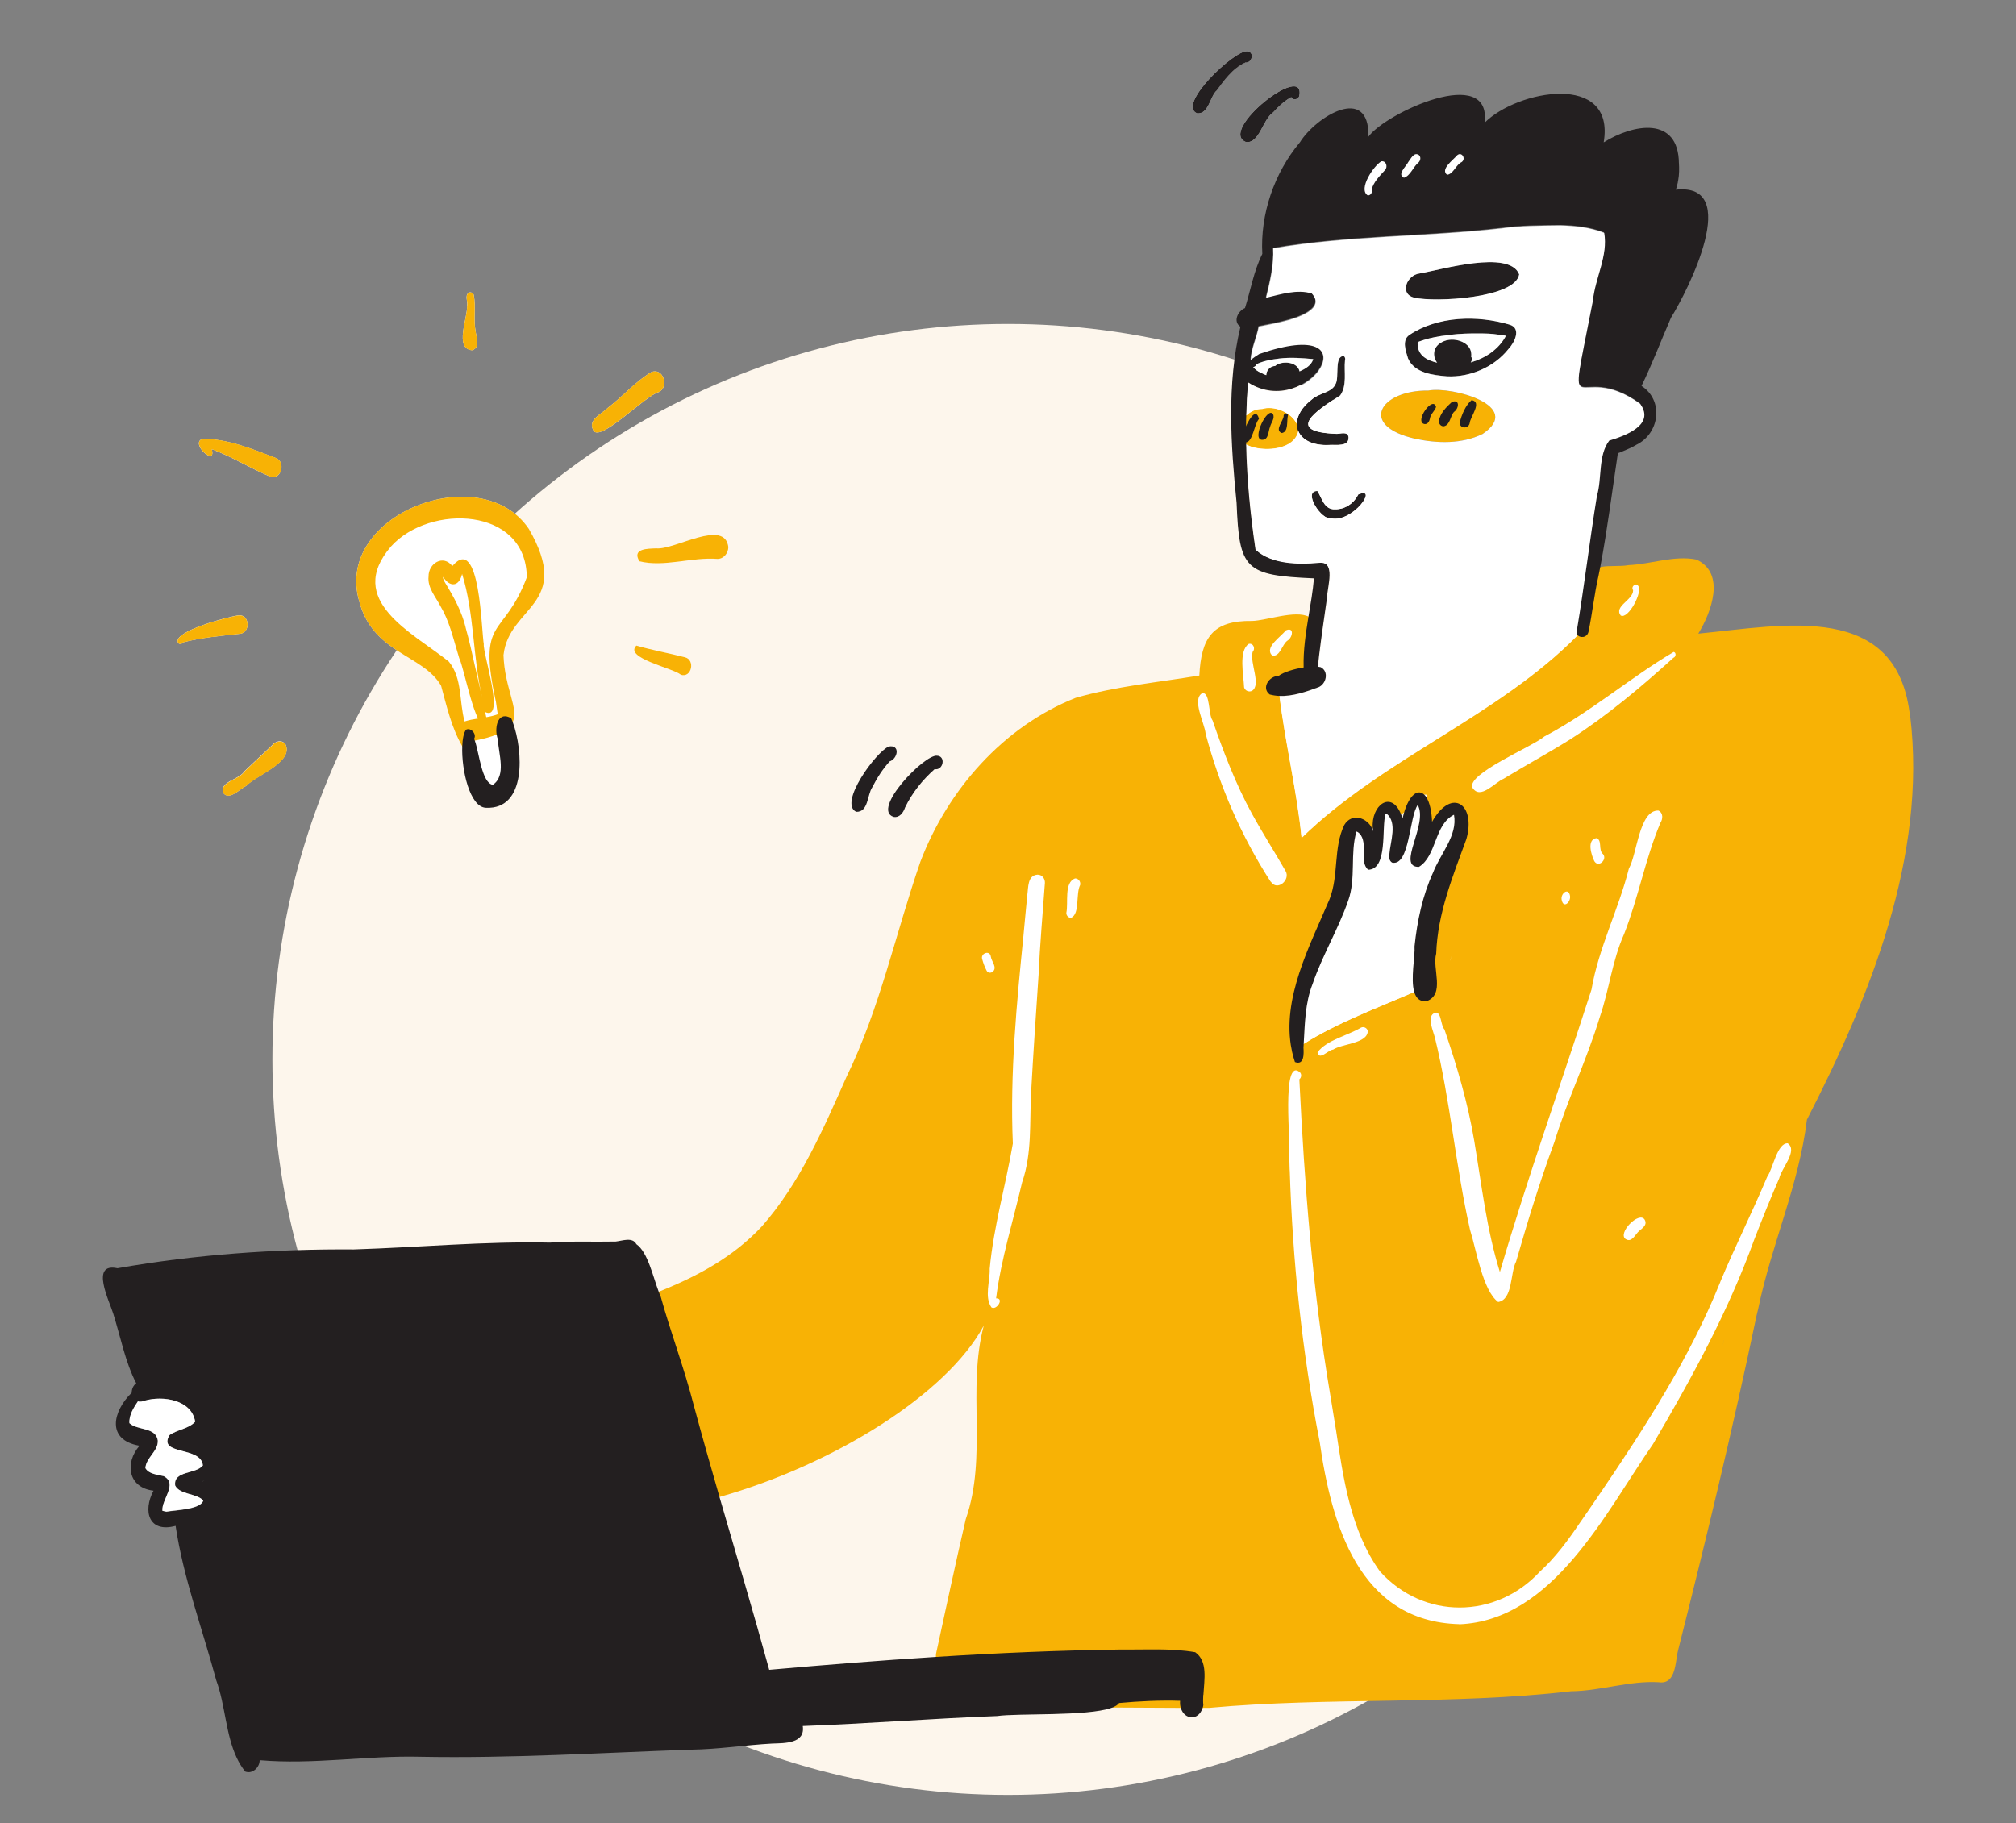 <?xml version="1.0" encoding="UTF-8"?><svg id="_圖層_1" xmlns="http://www.w3.org/2000/svg" xmlns:xlink="http://www.w3.org/1999/xlink" viewBox="0 0 283 256"><rect x="0" y="0" width="283" height="256" fill="#808080" stroke="none"/><defs><style>.cls-1{fill:none;}.cls-2{fill:#231f20;}.cls-3{fill:#fdf6ec;}.cls-4{fill:#fff;}.cls-5{fill:#f8b205;}.cls-6{clip-path:url(#clippath);}</style><clipPath id="clippath"><rect class="cls-1" x="14.46" y="7.2" width="254.07" height="241.59"/></clipPath></defs><circle class="cls-3" cx="141.5" cy="148.74" r="103.26"/><g class="cls-6"><path class="cls-4" d="M124.88,106.91c-.98,1.08-1.77,2.32-2.43,3.62-.73,1.08-.53,3.51-2.26,3.45-2.52-1.22,2.79-8.42,4.57-9.17,1.63-.3,1.3,1.7.11,2.1h0Z"/><path class="cls-4" d="M131.55,106.1s-.05,0-.07,0c1.35,0,.95,2.11-.27,1.89-1.71,1.51-3.17,3.34-4.16,5.39-.23.7-.77,1.48-1.61,1.32-3.16-1.02,4.32-8.82,6.11-8.59h0Z"/><path class="cls-4" d="M170.7,12.84s.05-.07.07-.11c-.96.93-1.1,3.32-2.73,3.18-2.88-1.19,5.22-8.87,7.03-8.71,1.09.06.7,1.72-.27,1.58-1.77.79-3,2.53-4.11,4.05h0Z"/><path class="cls-4" d="M31.33,111.31c-.55-1.61,2.24-1.82,2.97-3.02,1.29-1.19,2.55-2.43,3.85-3.62h0c.5-.62,1.42-.9,1.94-.15,1.1,2.47-4.01,4.27-5.49,5.76,0,0,.01,0,.02,0,0,0-.02,0-.02.02-.02,0-.03.02-.05.04h0c-.89.42-2.38,2.11-3.21.98h0Z"/><path class="cls-4" d="M24.98,90.22c-.76-1.58,7.19-3.69,8.55-3.83,1.53-.12,1.65,2.41.19,2.58-2.7.31-5.42.52-8.06,1.22-.12.28-.54.29-.68.03h0Z"/><path class="cls-4" d="M182.39,13.5c-.16.47-.9.65-1.12.14-.99.54-1.8,1.32-2.55,2.14h0c-1.49,1.02-1.9,4.35-3.79,4.17-4.06-1.54,8.42-11.41,7.46-6.44h0Z"/><path class="cls-4" d="M28.46,61.61c3.51,0,7.03,1.46,10.27,2.7,1.43.58.76,3.13-.82,2.6-2.77-1.17-5.36-2.79-8.19-3.85.71,2.59-3.19-.86-1.26-1.46h0Z"/><path class="cls-4" d="M61.92,96.28c-2.5-4.38-9.61-4.51-11.51-11.93-3.5-12.15,17.11-20.03,23.83-10.09,6.23,10.78-2.8,10.8-3.55,17.75.16,4.63,2.18,7.47,1.29,9.4,1.44,3.91,2.01,12.26-3.78,11.99-2.26-.08-3.45-5.33-3.32-8.63-1.51-2.59-2.18-5.61-2.96-8.48h0Z"/><path class="cls-4" d="M65.55,42.98c.17-.61-.34-1.43.22-1.87.27-.16.63,0,.73.29.33,1.68-.06,3.41.26,5.1.12.89.71,2.28-.49,2.67-2.53-.22-.6-4.56-.71-6.2h0Z"/><path class="cls-4" d="M89.32,90.64c2.08.61,4.57,1.06,6.82,1.64,1.49.36.93,2.96-.6,2.45-1.09-.92-8.02-2.34-6.23-4.08Z"/><path class="cls-4" d="M83.22,60.28c-.64-1.44,1.3-2.19,2.13-3.04,2.1-1.59,3.82-3.66,6.09-5,1.66-.66,2.5,2.05,1.08,2.79-1.93.45-8.6,7.5-9.29,5.25Z"/><path class="cls-4" d="M89.76,78.79c-1.1-1.79,1.16-1.77,2.36-1.81,2.6.25,9.66-4.27,10.13-.13-.03.84-.68,1.63-1.54,1.61-3.6-.28-7.5,1.2-10.94.33Z"/><path class="cls-5" d="M268.11,100.55c.01.08.02.16.04.23-1.66-16.51-17.68-12.98-29.75-11.82,1.82-2.96,3.9-8.49-.27-10.4-3.14-.62-6.35.65-9.51.78-1.17.23-2.69.02-3.94.27-.86.17-1.6.56-2.03,1.46-.54,2.38-1.1,4.98-.56,7.4-.22.23-.44.45-.66.68-11.27,11.43-27.22,17.21-38.73,28.43-.67-6.69-2.3-13.23-3.1-19.9-.05-.39-.09-.79-.14-1.19,1.68-.19,2.88-.57,3.74-1.12.74-.48,1.21-1.09,1.48-1.83.59-1.62.19-3.83-.37-6.48-.16-.2-.35-.35-.58-.47-1.9-.98-6.01.55-7.96.59-5.57-.09-7.14,2.38-7.41,7.66-5.8.96-11.68,1.51-17.35,3.13-10.19,4.04-17.97,12.94-21.8,22.99-3.49,10.08-5.67,20.6-10.38,30.23-3.25,7.32-6.53,14.91-11.88,20.99-3.99,4.28-9.06,7.02-14.44,9.16-4.59,1.84-9.4,3.25-13.97,4.84-9,2.54-20.21,12.6-11.34,21.4,7.53,6.46,20.74,6.3,33.84,2.58,16.01-4.54,31.88-14.41,37.06-24.05-2.38,8.97.55,18.36-2.53,27.18-1.46,6.3-2.8,12.61-4.18,18.93,0,.11,0,.23-.01.35-.18,2.22-2.24,6.14.05,7.26.19.09.41.17.67.22,7.98-.38,15.97-.37,23.96-.32,3.25.02,6.49.04,9.74.05,1.02,0,2.03,0,3.05,0,.29,0,.58,0,.87,0,16.89-1.55,33.94-.37,50.81-2.33h.01c4.14-.04,8.17-1.51,12.3-1.27.95.15,1.51-.25,1.87-.89.57-1.02.6-2.66.87-3.66,3.93-15.53,7.67-31.09,10.97-46.78.01-.06.03-.13.04-.19.08-.33.16-.66.24-.99h0s.01-.06.01-.06c1.86-8.93,5.71-17.32,6.81-26.41,8.85-17.24,16.88-36.97,14.5-56.7ZM203.62,134.88v-.12c.03-.21.06-.41.09-.62-.03.24-.06.5-.09.75ZM192.71,116.29c.72-.73,1.32-1.88,1.79-2.63.66-.2,1.05.34,1.57.6.22.05.41.06.59.02h0c.16-.03.3-.09.43-.18,1-.61,1.51-2.44,2.86-2.53h0c.09,0,.19,0,.29,0,.01.13.02.26.02.39h0c0,.53-.05,1.04-.09,1.56,0,0,0,0,0,.02-.17.7.08,1.62.86,1.78h0s0,0,.01,0c.03,0,.07,0,.1.01,1.21.02,1.81-1.36,2.93-1.7,2.18,2.48-.3,6.14-.92,8.86-1.8,5.23-2.74,10.72-3.33,16.2-.43.19-.87.38-1.3.58-5.25,2.28-10.66,4.26-15.51,7.29,0,0,0,0,0,0-.55.34-1.1.7-1.63,1.07,0,0,0,0,0,0-.01,0-.02.01-.03.02,0-.09-.02-.18-.02-.27v-.02s0,0,0-.01c-.07-1.12-.02-2.24.08-3.36,0-.02,0-.03,0-.05.53-6.3,3.05-12.24,5.42-18.05,1.38-3.12,1.56-6.62,3.18-9.64,1.02,1.04,1.9.8,2.63.1.02-.02.05-.05.07-.07ZM241.99,188.19c-.08.35-.16.7-.24,1.05.08-.36.16-.72.24-1.08,0,.01,0,.02,0,.03Z"/><path class="cls-4" d="M201.17,122.49c-1.49,3.24-2.24,6.83-2.61,10.37v-.04c0,.08-.01.16-.02.24,0-.07.01-.14.02-.21.11,1.35-.58,4.59-.04,6.42-5.25,2.28-10.66,4.26-15.51,7.29,0,0,0,0,0,0,.16-2.85.19-5.72,1.25-8.42,1.38-4.01,3.62-7.69,5-11.7,1.12-3.12.23-6.64,1.16-9.7.08.03.16.08.23.12,0,0,0,0,0,0,.1.07.18.15.26.24-.03-.04-.05-.07-.07-.1,1.29,1.43-.1,3.9,1.21,5.11,2.82-.03,1.86-5.98,2.45-7.84.02,0,.03-.01.05-.02.03,0,.06-.02.09-.02,1.56,1.25.53,3.95.4,5.68-.05.44-.04.93.38,1.2,2.48.55,2.41-6.51,3.6-8.09,1.52,2.68-3.05,8.75.16,8.69,2.52-1.53,2.13-5.96,4.93-7.32.53,2.89-1.94,5.5-2.93,8.1h0Z"/><path class="cls-5" d="M182.26,60.4s-.01.08-.02.11c-.55,2.61-4.54,2.9-6.66,2.17-.23-.08-.44-.17-.62-.27-1.61-.95-1.23-2.96.01-4.12.58-.55,1.35-.91,2.19-.89,1.67-.52,4.13.47,4.87,2.1.13.28.21.58.22.9Z"/><path class="cls-5" d="M208.1,60.94c-2.92,1.42-6.32,1.32-9.43.66-8.04-1.82-4.95-6.85,1.84-6.77,3.29-.63,13.48,2.16,7.6,6.11Z"/><path class="cls-5" d="M74.24,74.26c-6.72-9.95-27.33-2.06-23.83,10.09,1.9,7.43,9.01,7.55,11.51,11.93.78,2.87,1.46,5.89,2.96,8.48.03.05.05.09.08.13.35.28.74,0,.82-.38h0c.02-.12.01-.24,0-.36.3-.05.59-.11.87-.17,1.27-.26,2.28-.53,3.06-.84,1.26-.5,1.95-1.06,2.26-1.75.9-1.92-1.13-4.76-1.29-9.4.75-6.95,9.78-6.97,3.55-17.75h0ZM73.95,81.06c-3.26,8.67-6.99,5.36-4.33,17.5.08.57.16,1.15.25,1.72-.52.2-1.06.32-1.6.41-.39.07-.79.13-1.18.19-.64.1-1.26.21-1.87.41-.78-2.78-.29-6.07-2.22-8.41-5.13-4.09-14.64-8.59-8.1-16.17,5.45-6.02,18.99-5.54,19.05,4.36h0Z"/><path class="cls-5" d="M68.21,101.91c-1.52.52-3.02-8.06-3.75-9.52,0,0,0,0,0,.01-.01-.05-.03-.1-.04-.15h0c-.05-.17-.1-.34-.15-.51,0,0,0,.01,0,.02-.01-.05-.03-.1-.04-.15h0c-.66-2.2-1.19-4.47-2.38-6.47-.68-1.34-1.86-2.61-1.69-4.2-.03-1.84,2.05-3.14,3.34-1.47,3.93-4.61,4.05,9.14,4.43,11.08,0-.04-.01-.08-.02-.12-.14,1.38,3.1,10.89.19,9.54.05.26.11.52.17.77.47.21.44.97-.04,1.16,0,0,.01,0,.02,0-.02,0-.05.02-.07.03,0,0,.02,0,.02-.01h0ZM66.71,93.7c.31,1.4.65,2.79.96,4.19-1.3-5.69-1.09-11.77-2.8-17.31-.42,1.8-1.71,1.92-2.67.41-.04.35.19.64.35.94-.03-.05-.06-.09-.08-.14,1.23,2.01,2.38,4.1,2.92,6.4-.01-.05-.03-.11-.05-.16.53,1.87.95,3.77,1.37,5.67h0Z"/><path class="cls-5" d="M34.6,110.29s.01,0,.02,0c0,0-.02,0-.02.02-.02,0-.03.02-.05.04h0c-.89.42-2.38,2.11-3.21.99-.55-1.61,2.24-1.82,2.97-3.02,1.29-1.19,2.55-2.43,3.85-3.62h0c.5-.62,1.42-.9,1.94-.15,1.1,2.47-4.01,4.27-5.49,5.76h0Z"/><path class="cls-5" d="M33.72,88.98c-2.7.31-5.42.52-8.06,1.22-.12.28-.54.29-.68.03-.76-1.58,7.19-3.69,8.55-3.83,1.53-.12,1.65,2.41.19,2.58h0Z"/><path class="cls-5" d="M37.92,66.91c-2.77-1.17-5.36-2.79-8.19-3.85.71,2.59-3.19-.86-1.26-1.46,3.51,0,7.03,1.46,10.27,2.7,1.43.58.76,3.13-.82,2.6h0Z"/><path class="cls-5" d="M66.5,41.41c.33,1.68-.06,3.41.26,5.1.12.89.71,2.28-.49,2.67-2.53-.22-.6-4.56-.71-6.2.17-.61-.34-1.43.22-1.87.27-.16.64,0,.73.29h0Z"/><path class="cls-5" d="M92.51,55.03c-1.93.45-8.6,7.5-9.29,5.25-.64-1.44,1.3-2.19,2.13-3.04,2.1-1.59,3.82-3.66,6.09-5,1.66-.66,2.5,2.05,1.08,2.79Z"/><path class="cls-5" d="M102.24,76.86c-.03.84-.68,1.63-1.54,1.61-3.6-.28-7.5,1.2-10.94.33-1.1-1.79,1.16-1.77,2.36-1.81,2.6.25,9.66-4.27,10.13-.13Z"/><path class="cls-5" d="M95.56,94.72c-1.09-.92-8.02-2.34-6.23-4.08,2.08.61,4.57,1.06,6.82,1.64,1.49.36.94,2.96-.6,2.45Z"/><path class="cls-2" d="M71.76,100.84c-1.71-1-2.27.89-2.04,2.31.03.22.09.44.16.63,0-.04,0-.07-.01-.11.01.06.01.12.03.19v.02c.07,1.96,1.22,5-.72,6.31-1.55-.28-1.9-4.43-2.52-6.19-.03-.1-.07-.2-.11-.28.41-.63-.45-1.63-1.13-1.27-.32.42-.49,1.27-.53,2.33-.13,3.3,1.06,8.55,3.32,8.63,5.78.27,5.21-8.08,3.78-11.99-.07-.2-.14-.39-.22-.56ZM69.21,110.19h0,.03s.05-.03.08-.04l-.1.04Z"/><path class="cls-2" d="M182.39,13.5c-.16.47-.9.65-1.12.14-.99.54-1.8,1.32-2.55,2.14h0c-1.49,1.02-1.9,4.35-3.79,4.17-4.06-1.54,8.42-11.41,7.46-6.44h0Z"/><path class="cls-2" d="M174.81,8.79c-1.77.79-3,2.53-4.11,4.05.02-.03.05-.07.07-.11-.96.93-1.1,3.32-2.73,3.18-2.88-1.19,5.22-8.87,7.03-8.71,1.09.06.7,1.72-.27,1.58h0Z"/><path class="cls-2" d="M186.91,72.78c-1.44.33-4.08-3.89-1.98-3.84.65.94.92,2.64,2.49,2.56,1.39.03,2.66-.85,3.24-2.07,2.92-1.25-.73,3.95-3.75,3.35Z"/><path class="cls-2" d="M189.3,61.39c.06,1.36-1.75,1.01-2.66,1.07-2.35.13-3.88-.71-4.4-1.94-.14-.31-.2-.65-.2-1.01,0-1.12.7-2.38,2.18-3.5.96-.85,2.73-.88,3.26-2.11.55-.92-.22-3.99,1.15-3.91.21.12.23.39.17.6-.16,1.62.33,3.5-.68,4.92-3.35,2.13-7.82,5.1-.6,5.38h-.09c.66.08,1.73-.47,1.89.5Z"/><path class="cls-2" d="M211.94,45.58c-4.54-1.36-10.11-1.23-14.11,1.45-1.07.74-.48,2.26-.18,3.27.89,2.08,3.49,2.37,5.49,2.53,3.23.15,6.6-1.3,8.6-3.82.83-.87,1.89-2.91.2-3.43ZM206.48,50.87c-.73.21-1.48.34-2.22.39-.75-.08-1.67-.16-2.52-.35-1.46-.34-2.75-1.04-2.73-2.71.06-.07.12-.15.16-.24.46-.17.93-.31,1.4-.44.56-.14,1.12-.25,1.69-.34.04,0,.08-.01.12-.02.03,0,.07,0,.1-.01.03,0,.06,0,.09-.01.19-.03.39-.05.59-.08.17-.02.34-.05.51-.07,1.32-.16,2.65-.19,3.98-.18.88,0,1.76.02,2.63.16.02,0,.04,0,.06,0,.35.06.71.08,1.07.17-.99,1.89-2.87,3.13-4.92,3.73Z"/><path class="cls-2" d="M206.48,50.87c-.16.23-.43.37-.72.26-.57.43-1.22.71-1.96.65-.89.11-1.64-.29-2.07-.88-.66-.9-.61-2.23.7-2.89,1.55-.88,4.4,0,4.09,2.06.16.24.11.57-.05.79Z"/><path class="cls-2" d="M213.26,38.52c-.56,3.37-11.88,3.95-14.74,3.27-2.13-.53-1.02-3.18.73-3.39,3.03-.51,12.62-3.39,14,.12Z"/><path class="cls-2" d="M235.23,26.72c.11-.37.22-.74.3-1.12,0-.02,0-.03,0-.04,0-.02,0-.04.01-.06.01-.07.03-.13.04-.2.15-.8.15-1.63.1-2.44,0,.03,0,.06,0,.09-.05-6.7-6.4-5.56-10.56-2.96,1.68-9.94-12.2-7.34-16.72-2.75,1.04-8.27-13.88-1.4-16.3,1.95.14-7.44-7.38-2.81-9.62.79-3.61,4.29-5.59,10.1-5.28,15.67-1.19,2.38-1.64,5.07-2.43,7.6-1.01.4-1.73,1.92-.64,2.62-1.93,8.08-1.36,16.55-.54,24.74.37,9.37,1.19,10.17,10.86,10.59-.15,1.78-.47,3.58-.77,5.39-.39,2.37-.74,4.74-.68,7.06.02.57.06,1.14.14,1.7,0,0,.01,0,.02,0,1.38.91,1.72-.5,1.86-1.8.06-.52.08-1.02.13-1.35.33-2.78.75-5.56,1.14-8.33.01-1.44,1.31-5.16-1.17-4.93-2.87.28-6.7.22-8.88-1.8-.72-4.88-1.21-9.83-1.31-14.78,0-.1,0-.2,0-.3-.02-.78-.02-1.56-.01-2.34,0-.49,0-.99.03-1.48h0c.04-1.52.12-3.04.24-4.56,8.51,5.46,17.99-9.7,1.57-4.08,0,0-.01,0-.01,0-.43.26-.84.55-1.22.86.1-1.62.84-3.1,1.14-4.69,1.22-.24,2.46-.46,3.67-.78,1.66-.4,5.77-1.7,3.77-3.87-2.06-.63-4.38.13-6.42.61.57-2.25,1.11-4.6,1-6.93,10.58-1.8,21.39-1.6,32.04-2.81-.04,0-.08.01-.12.02,2.77-.41,5.58-.39,8.38-.43,2.08.05,4.22.27,6.16,1.04.58,3.17-1.28,6.35-1.58,9.52-.01.09-.03.17-.05.25,0,0,0-.02,0-.03,0,.06-.02.12-.03.17-3.71,19.05-2.33,7.57,6.69,14.08,2.12,2.94-2.13,4.46-4.35,5.13-1.59,2.1-.99,5.29-1.73,7.78-1.03,6.26-1.77,12.58-2.81,18.84-.08.31-.02.55.1.73.38.54,1.41.47,1.6-.4.54-2.61.81-5.28,1.41-7.89.08-.42.16-.83.25-1.25,1-5.28,1.66-10.61,2.46-15.92.28-.1.56-.21.83-.33.57-.23,1.14-.49,1.68-.8.01,0,.03-.02.04-.03,0,0,.02,0,.02-.01,3.3-1.58,3.92-6.23.75-8.28,1.53-3.12,2.75-6.4,4.14-9.58,2.36-3.78,10.11-19.05.62-17.96h0ZM176.33,51.15c1.03-.5,2.16-.68,3.28-.82,1.58-.19,3.17-.06,4.74.08-.24.87-1.13,1.39-1.92,1.73-.29-1.37-2.49-1.56-3.43-.76-.68.02-1.25.62-1.25,1.29-.62-.29-1.44-.57-1.81-1.15.2,0,.38-.16.39-.36Z"/><path class="cls-4" d="M184.35,50.41c-.24.87-1.13,1.39-1.92,1.73-.29-1.37-2.49-1.56-3.43-.76-.68.02-1.25.62-1.25,1.29-.62-.29-1.44-.57-1.81-1.15.2,0,.38-.16.39-.36,1.03-.5,2.16-.68,3.28-.82,1.58-.19,3.17-.06,4.74.08Z"/><path class="cls-2" d="M174.85,62.13c-1.02-.22-.34-1.42-.06-2.01-.01.03-.03.06-.04.08.28-.7,1.52-3.29,1.98-1.39-.71.83-.84,3.24-1.87,3.31h0Z"/><path class="cls-2" d="M177.18,61.75c-1.55,0,.77-4.8,1.53-3.59.28.59-.29,1.2-.42,1.77-.28.63-.17,1.82-1.11,1.82Z"/><path class="cls-2" d="M179.94,60.8c-1.07-.39.21-1.68.26-2.4,0,.02,0,.03-.01.05-.05-.41.59-.62.61-.13-.21.75.13,2.31-.87,2.48h0Z"/><path class="cls-2" d="M199.99,59.54c-1.54-.26,1.16-4.07,1.6-2.4-.18.58-.78.99-.87,1.66.01-.03.02-.06.03-.09-.09.38-.28.87-.76.83Z"/><path class="cls-2" d="M201.99,59.13c.14-1.09,1.05-1.99,1.83-2.7,1.16-.42.98.94.29,1.4-.55.61-.53,1.84-1.43,2.02-.4.03-.71-.33-.69-.72Z"/><path class="cls-2" d="M204.92,59.34c.22-1.05.85-2.5,1.66-3.16,1.54.25-.19,2.33-.27,3.23-.15.81-1.41.82-1.39-.08Z"/><path class="cls-2" d="M198.56,132.82v.04c-.01.07-.02.14-.02.21,0-.08.01-.17.02-.24h0Z"/><path class="cls-2" d="M201.6,134.05c0-.05,0-.11,0-.16v-.02c0,.06,0,.12,0,.18h0Z"/><path class="cls-2" d="M205.84,117.82c-1.91,5.23-4.04,10.43-4.23,16.07-.6,2.12,1.32,5.72-1.38,6.69-.95.07-1.45-.47-1.7-1.3-.54-1.83.14-5.07.04-6.42.37-3.53,1.12-7.13,2.61-10.37,1-2.6,3.47-5.2,2.93-8.1-2.79,1.36-2.41,5.79-4.93,7.32-3.21.05,1.36-6.02-.16-8.69-1.19,1.58-1.12,8.64-3.6,8.09-.43-.27-.44-.76-.38-1.2.13-1.73,1.16-4.43-.4-5.68-.03,0-.06,0-.09.02-.01,0-.03,0-.05.02-.59,1.86.37,7.81-2.45,7.84-1.31-1.21.09-3.67-1.21-5.11.02.03.05.06.07.1-.08-.09-.16-.18-.26-.24,0,0,0,0,0,0-.01-.01-.03-.02-.04-.03-.01,0-.03-.02-.04-.03.01,0,.02.02.03.02l-.06-.03s.08.04.11.07c-.07-.04-.15-.09-.23-.12-.92,3.07-.04,6.58-1.16,9.7-1.39,4.01-3.63,7.69-5,11.7-1.06,2.7-1.08,5.57-1.25,8.42-.01.18-.02.36-.03.55.05.82.12,2.5-1.2,2-.16-.49-.3-.98-.41-1.47-.02-.08-.03-.17-.05-.25h0c-1.45-7.18,2.56-14.62,5.32-21.15,1.32-3.34.51-7.21,2.07-10.42,1.04-1.74,3.22-1.05,3.93.55.05.12.09.24.13.36-.02-.15-.04-.29-.06-.43-.28-3.2,2.56-5.42,3.95-2.01h0c.08.19.15.41.22.64.07-.29.14-.56.21-.81.77-2.6,1.98-3.4,2.86-2.53.11.11.21.24.31.4.41.67.7,1.79.77,3.35v.03s.01-.02.02-.03c2.82-4.9,6.17-2.32,4.79,2.49Z"/><path class="cls-2" d="M168.93,237.97c.12-2.17.64-4.74-1.15-6-3.41-.59-6.94-.34-10.4-.38-8.68.11-17.35.49-26.02,1.04-7.8.49-15.59,1.12-23.38,1.81-2.22-8.11-4.63-16.16-6.97-24.23-1.25-4.32-2.47-8.63-3.64-12.97-1.31-5.14-3.21-10.11-4.63-15.22-.09-.19-.18-.4-.26-.63-.83-2.17-1.54-5.59-3.15-6.71-.55-1.04-1.96-.47-2.89-.37-3.07.07-6.16-.09-9.23.15-9.19-.2-18.37.67-27.55.96-11.1-.08-22.24.71-33.17,2.64-3.91-.85-1.11,4.65-.59,6.39,1.03,3.25,1.66,6.73,3.22,9.76-.41.29-.64.82-.63,1.32-2.67,2.62-3.62,6.63,1.09,7.45-2.11,2.43-1.6,5.9,1.97,6.31-1.53,2.85-.69,5.97,3.1,4.94,1.08,7.27,3.77,14.5,5.7,21.67,1.27,3.42,1.32,7.61,2.89,10.91.32.68.71,1.32,1.18,1.91,1.02.4,2.04-.6,2.03-1.59,7.53.65,15.04-.67,22.57-.48-.02,0-.04,0-.06,0,12.69.24,25.35-.56,38.03-1,3.82-.05,7.61-.65,11.42-.86,1.73-.06,4.65.02,4.28-2.46,9.1-.33,18.19-1.06,27.3-1.4,2.83-.42,12.6.07,16.03-1.15.52-.18.89-.41,1.08-.68,2.84-.26,5.71-.4,8.56-.31-.03.39,0,.73.11,1.03.48,1.61,2.43,1.83,3.04,0,.05-.13.09-.27.11-.42-.05-.45-.04-.93-.01-1.44ZM23.34,212.23c-.16-.03-.31-.06-.47-.1,0,0-.01,0-.01,0-.02,0-.04-.02-.06-.02-.15-1.59,2.22-3.79.18-4.86-.88-.23-2.07-.27-2.57-1.13.09-1.49,1.83-2.38,1.74-3.89-.29-1.9-2.85-1.37-3.98-2.42-.09-1.1.59-2.18,1.19-3.07.32.12.67.01.98-.1,2.52-.72,6.54-.12,7.05,2.92,0,.02,0,.04,0,.06-.98,1.02-2.5,1.08-3.59,1.86-1.72,2.88,4.45,1.52,4.68,4.27-1.03,1.26-4.17.7-3.89,2.82.7,1.32,2.9,1.03,3.95,2.09-.3,1.31-3.94,1.36-5.2,1.6ZM28.32,208.08s-.02,0-.03-.01c.14-.08.28-.17.41-.26-.13.1-.26.18-.38.27Z"/><path class="cls-4" d="M28.54,210.63c-.3,1.31-3.94,1.36-5.2,1.6-.16-.03-.31-.06-.47-.1,0,0-.01,0-.01,0-.02,0-.04-.02-.06-.02-.15-1.59,2.22-3.79.18-4.86-.88-.23-2.07-.27-2.57-1.13.09-1.49,1.83-2.38,1.74-3.89-.29-1.9-2.85-1.37-3.98-2.42-.09-1.1.59-2.18,1.19-3.07.32.12.67.01.98-.1,2.52-.72,6.54-.12,7.05,2.92,0,.02,0,.04,0,.06-.98,1.02-2.5,1.08-3.59,1.86-1.72,2.88,4.45,1.52,4.68,4.27-1.03,1.26-4.17.7-3.89,2.82.7,1.32,2.9,1.03,3.95,2.09Z"/><path class="cls-4" d="M230.22,56.69c-9.02-6.51-10.4,4.97-6.69-14.08.01-.06.02-.12.03-.17,0,0,0,.02,0,.03.01-.08.03-.17.05-.25.3-3.17,2.16-6.35,1.58-9.52-1.94-.76-4.08-.99-6.16-1.04-2.8.04-5.61.02-8.38.43.04,0,.08,0,.12-.02-10.65,1.21-21.46,1-32.04,2.81.12,2.33-.43,4.68-1,6.93,2.04-.48,4.36-1.24,6.42-.6,2,2.17-2.11,3.46-3.77,3.87-1.21.32-2.45.54-3.67.78-.3,1.59-1.04,3.07-1.14,4.69.38-.32.8-.6,1.22-.86,0,0,.01,0,.01,0,16.41-5.63,6.94,9.53-1.57,4.08-.12,1.51-.2,3.03-.24,4.55.58-.55,1.35-.91,2.19-.89,1.67-.52,4.13.47,4.87,2.1,0-1.12.7-2.38,2.18-3.5.96-.85,2.73-.88,3.26-2.11.55-.92-.22-3.99,1.15-3.91.21.12.23.39.17.6-.16,1.62.33,3.5-.68,4.92-3.35,2.13-7.83,5.1-.6,5.38h-.09c.66.08,1.73-.47,1.89.5.06,1.36-1.75,1.01-2.66,1.07-2.35.13-3.88-.71-4.4-1.94-.55,2.61-4.54,2.9-6.66,2.17-.23-.08-.43-.17-.61-.27.1,4.95.59,9.89,1.31,14.78,2.18,2.02,6.01,2.08,8.88,1.8,2.47-.23,1.18,3.49,1.17,4.93-.39,2.77-.81,5.55-1.14,8.33-.05.33-.07.83-.13,1.35.12.01.24.04.34.06,1.19.61.78,2.38-.35,2.83-1.64.62-3.62,1.29-5.45,1.22.81,6.66,2.43,13.21,3.1,19.9,11.51-11.22,27.46-17,38.73-28.43-.13-.18-.18-.42-.1-.73,1.05-6.26,1.79-12.57,2.81-18.84.74-2.49.14-5.68,1.73-7.78,2.23-.67,6.47-2.2,4.36-5.13ZM186.91,72.78c-1.44.33-4.08-3.89-1.98-3.84.65.94.92,2.64,2.49,2.56,1.39.03,2.66-.85,3.24-2.07,2.92-1.25-.73,3.95-3.75,3.35ZM208.1,60.94c-2.92,1.42-6.32,1.32-9.43.66-8.04-1.82-4.95-6.85,1.84-6.77,3.29-.63,13.48,2.16,7.6,6.11ZM211.74,49.02c-2.01,2.53-5.38,3.97-8.6,3.82-2-.17-4.6-.46-5.49-2.53-.3-1.01-.89-2.53.18-3.27,4.01-2.68,9.58-2.81,14.11-1.45,1.69.53.63,2.57-.2,3.43ZM198.52,41.79c-2.13-.53-1.02-3.18.74-3.39,3.02-.51,12.62-3.39,14,.12-.56,3.37-11.87,3.95-14.74,3.27Z"/><path class="cls-4" d="M211.39,47.15c-.99,1.89-2.87,3.13-4.92,3.73.16-.23.21-.55.05-.79.31-2.07-2.54-2.94-4.09-2.06-1.31.65-1.36,1.99-.7,2.89-1.46-.34-2.75-1.04-2.73-2.71.06-.07.12-.15.16-.24.46-.17.93-.31,1.4-.44.56-.14,1.12-.25,1.69-.34.04,0,.08-.01.12-.02.03,0,.07,0,.1-.01.03,0,.06,0,.09-.01.19-.03.39-.05.59-.08.17-.02.34-.05.51-.07,1.32-.16,2.65-.19,3.98-.18.88,0,1.76.02,2.63.16.02,0,.04,0,.06,0,.35.06.72.08,1.07.17Z"/><path class="cls-2" d="M185.05,96.49c-1.64.62-3.62,1.29-5.45,1.22-.47-.02-.93-.09-1.37-.21-1.21-.94-.05-2.61,1.26-2.61.65-.51,2.16-.98,3.56-1.19.59-.09,1.16-.14,1.63-.12.14,0,.26.01.38.03.12.01.24.04.34.06,1.19.61.78,2.38-.35,2.83Z"/><path class="cls-2" d="M131.21,107.98c-1.71,1.51-3.17,3.34-4.16,5.39-.23.7-.77,1.48-1.61,1.32-3.16-1.02,4.32-8.82,6.11-8.59-.02,0-.05,0-.07,0,1.35,0,.95,2.11-.27,1.89h0Z"/><path class="cls-2" d="M124.88,106.91c-.98,1.08-1.77,2.32-2.43,3.62-.73,1.08-.53,3.51-2.26,3.45-2.52-1.22,2.79-8.42,4.57-9.17,1.63-.3,1.3,1.7.11,2.1h0Z"/><path class="cls-4" d="M204.84,228.03c-14.11-.36-17.95-14.12-19.59-25.62-2.46-12.56-3.8-25.33-4.2-38.12,0,.05,0,.11,0,.16,0-.11,0-.21-.01-.32,0,.05,0,.11,0,.16-.02-.75-.04-1.49-.06-2.24,0,.05,0,.1,0,.15.25-1.35-1.12-13.76,1.46-11.69h0c.31.26.27.77-.04,1.03.72,14.77,1.85,29.58,4.32,44.18-.01-.06-.02-.12-.03-.19.07.4.13.8.19,1.2,0-.01,0-.03,0-.04.2,1.23.41,2.47.6,3.71,0-.01,0-.02,0-.03.01.09.03.18.04.28,0-.02,0-.03,0-.05,1.03,6.85,2.04,14.25,6.19,20.02,6.13,6.8,16.27,6.72,22.45.04-.04.03-.07.06-.11.1,2.29-2.06,4.1-4.55,5.81-7.08,0,0,0,.01-.01.02.36-.52.72-1.03,1.07-1.55-.02.02-.03.05-.05.07.58-.84,1.15-1.69,1.73-2.53l-.1.15c6.39-9.4,12.7-19.19,16.94-29.74-.02.06-.04.11-.06.17.04-.11.08-.21.12-.32,0,.01-.01.03-.02.04,2.07-4.97,4.5-9.79,6.59-14.76.82-1.14,1.39-4.75,2.88-4.71,1.49,1.02-.9,3.54-1.18,4.9-1.24,2.84-2.39,5.71-3.51,8.6,0,0,.01-.02.01-.03-3.69,10.22-8.74,19.38-14.22,28.75-6.64,9.55-13.99,24.77-27.2,25.31h0Z"/><path class="cls-4" d="M210.3,182.79c-2.17-1.59-3.08-7.44-3.94-10.12-2.02-8.93-2.76-18.09-4.93-26.99.01.04.02.07.03.11-.06-.21-.13-.42-.19-.64,0,0,0,.01,0,.01-.26-.87-1.02-2.8.37-3h-.05c.76.06.63,1.75,1.18,2.38,1.74,5.09,3.29,10.32,4.18,15.64h0c1.04,6.16,1.73,12.43,3.6,18.41,3.9-13.36,8.6-26.42,12.86-39.66,1-5.87,3.8-11.24,5.25-17,1.15-1.99,1.43-8.21,4.14-8.13.7.32.64,1.2.27,1.75-2.11,5.02-3.08,10.48-5.08,15.57-1.69,3.76-2.09,7.85-3.43,11.71-1.81,5.98-4.56,11.61-6.38,17.58.02-.05.04-.09.05-.14-.04.11-.08.21-.12.32h0c-2,5.44-3.69,10.98-5.29,16.54-.84,1.59-.43,5.35-2.53,5.67h0Z"/><path class="cls-4" d="M206.7,110.62c-.91-1.96,8.43-5.79,10.11-7.23,6.4-3.36,12-8.23,18.14-11.86.39.11.31.71-.04.82-4.59,4.15-9.32,8.14-14.54,11.49-3.05,1.9-6.22,3.62-9.29,5.49-1.25.52-3.27,3.01-4.37,1.28h0Z"/><path class="cls-4" d="M178.37,123.79c-4.15-6.44-7.17-13.41-9.13-20.78-.12-1.47-2.01-4.85-.44-5.71,1.09-.06.81,2.95,1.39,3.81,0-.02-.01-.03-.01-.05.01.03.02.06.03.09,0,0,0-.01,0-.02,1.55,4.47,3.26,8.96,5.54,13.12,1.49,2.72,3.17,5.34,4.71,8.03.75,1.24-1.17,2.91-2.07,1.5h0Z"/><path class="cls-4" d="M174.64,96.46c-.06-1.61-.81-5.09.66-6.06.66-.14.97.7.54,1.13-.42,1.56,1.26,4.65-.1,5.47-.44.21-1.01-.04-1.11-.55h0Z"/><path class="cls-4" d="M178.59,92.04c-1.17-1.14,1.23-2.63,1.9-3.53,1.23-.56,1,.99.23,1.44-.78.56-1.01,2.3-2.14,2.09h0Z"/><path class="cls-4" d="M227.52,86.43c-1.03-1.31,1.74-2.18,1.73-3.54,0,0,0,0,0,.01,0,0,0-.01,0-.02h0s0,0,0-.01c0,.03,0,.05,0,.08,0-.04,0-.07-.01-.11,0,0,0,0,0,.01-.37-.54.57-1.19.77-.47h0s-.02-.08-.04-.12c.66.84-1.4,4.72-2.45,4.16h0Z"/><path class="cls-4" d="M223.82,120.94c-.42-.86-1.13-3.03.27-3.27.89.29.21,1.67.95,2.26.6.75-.63,1.92-1.21,1.01h0Z"/><path class="cls-4" d="M219.24,126.4c-.26-.89.92-1.89,1.15-.65.17.83-.88,1.88-1.15.65Z"/><path class="cls-4" d="M184.96,147.73c1.3-1.73,4.19-2.32,6.09-3.45.39-.2.88.05.96.48-.06,1.76-3.57,1.76-4.87,2.6-.7.05-1.96,1.61-2.19.38h0Z"/><path class="cls-4" d="M228.24,173.99c-1.29-.8,1.87-4.04,2.64-2.74.45.84-.51,1.26-.98,1.77-.43.47-.89,1.42-1.66.96Z"/><path class="cls-4" d="M139.19,183.58c-1.05-1.48-.19-3.72-.26-5.45.55-5.94,2.25-11.7,3.25-17.57-.42-9.81.53-19.64,1.51-29.41,0,.06-.01.13-.02.19.2-1.96.35-3.92.56-5.88,0,.06-.01.12-.02.18.16-1.04,0-2.72,1.42-2.84.65-.02,1.08.56,1.05,1.16-.31,4.32-.7,8.64-.89,12.97-.37,5.51-.75,11.02-1.05,16.53-.22,4.21.15,8.41-1.24,12.49,0-.01,0-.02,0-.03-1.26,5.45-2.97,10.81-3.67,16.37,1.18-.06.09,1.72-.65,1.27h0Z"/><path class="cls-4" d="M149.69,128.16c.31-1.39-.36-4.27,1.23-4.83.48-.01.81.47.71.92-.64,1.25-.02,4-1.23,4.59-.4.07-.72-.28-.71-.68h0Z"/><path class="cls-4" d="M138.51,136.3c-.28-.53-.48-1.08-.64-1.66-.23-.82,1.1-1.29,1.22-.32.1.69.95,1.51.27,2.11-.26.21-.68.19-.85-.13Z"/><path class="cls-4" d="M191.98,27.42c-1.35-.89.87-4.17,1.93-4.77.72-.11.94.85.48,1.27-.72.79-1.56,1.62-1.84,2.68.17.36-.14.88-.56.83h0Z"/><path class="cls-4" d="M197.1,24.96c-1.05-.43.3-1.62.59-2.21-.02.02-.03.05-.05.07.37-.45.84-1.57,1.56-1.04.29.28.21.75-.06,1.02h0s-.04.04-.06.06c.01-.02.03-.03.04-.05-.74.61-1.12,1.86-2.03,2.14Z"/><path class="cls-4" d="M203.15,24.55c-1.02-.77.84-2.08,1.37-2.72.65-.63,1.33.45.67.92-.83.4-1.17,1.68-2.04,1.79h0Z"/></g></svg>